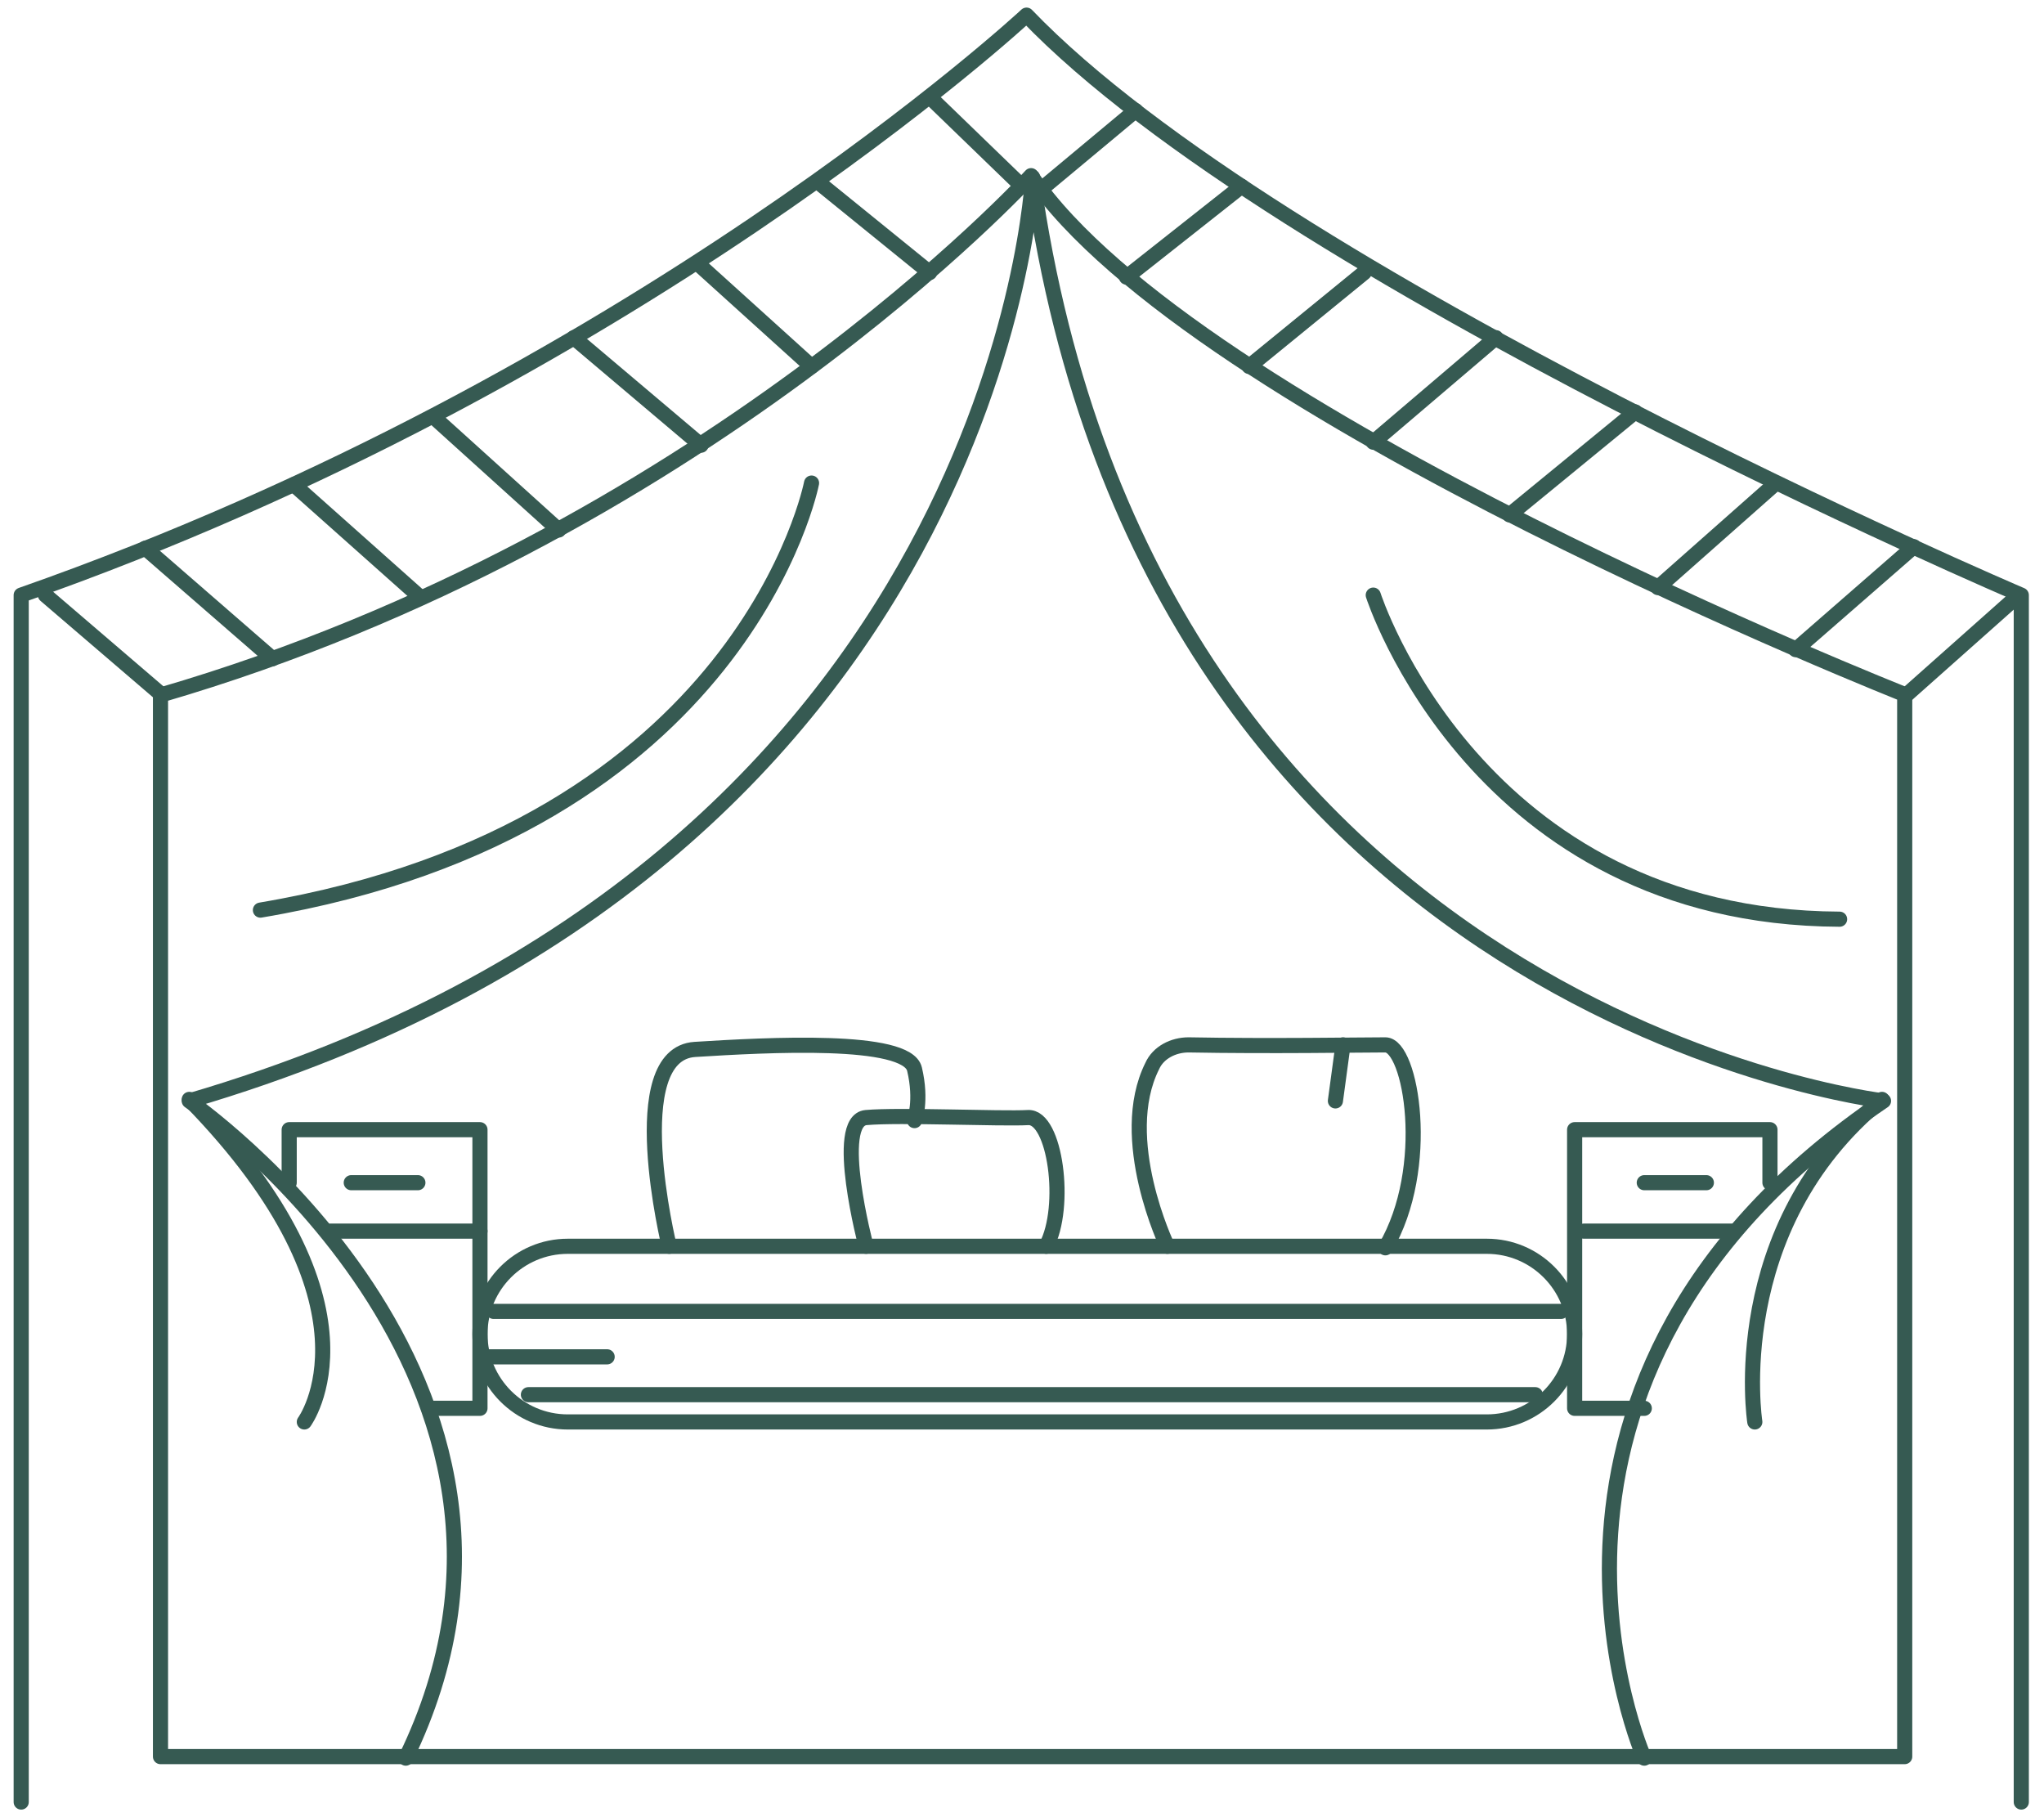 <?xml version="1.0" encoding="utf-8"?>
<!-- Generator: Adobe Illustrator 24.3.0, SVG Export Plug-In . SVG Version: 6.00 Build 0)  -->
<svg version="1.1" id="Layer_1" xmlns="http://www.w3.org/2000/svg" xmlns:xlink="http://www.w3.org/1999/xlink" x="0px" y="0px"
	 viewBox="0 0 135 120" style="enable-background:new 0 0 135 120;" xml:space="preserve">
<style type="text/css">
	.st0{fill:none;stroke:#365A52;stroke-linecap:round;stroke-linejoin:round;stroke-miterlimit:10;}
</style>
<g>
	<path class="st0" d="M98.2,93.9H37.5c-3.2,0-5.8-2.6-5.8-5.8v0c0-3.2,2.6-5.8,5.8-5.8h60.7c3.2,0,5.8,2.6,5.8,5.8v0
		C104,91.3,101.4,93.9,98.2,93.9z"/>
	<line class="st0" x1="103.1" y1="86.6" x2="32.6" y2="86.6"/>
	<line class="st0" x1="40.1" y1="89.6" x2="31.9" y2="89.6"/>
	<line class="st0" x1="34.9" y1="92.1" x2="101.4" y2="92.1"/>
	<path class="st0" d="M44.2,82.3c0,0-3.1-12.7,1.7-13s14-0.8,14.5,1.3c0.5,2.1,0,3.4,0,3.4"/>
	<path class="st0" d="M57.2,82.3c0,0-2.2-8.3,0-8.5s8.9,0.1,10.7,0s2.6,5.9,1.2,8.5"/>
	<path class="st0" d="M77.1,82.3c0,0-3.4-7.1-1-11.9c0.4-0.9,1.4-1.4,2.4-1.4c5.3,0.1,11.4,0,13,0c1.7,0,3.1,8.1,0,13.4"/>
	<line class="st0" x1="88.2" y1="72.7" x2="88.7" y2="69"/>
	<polyline class="st0" points="19.1,78.1 19.1,74.6 31.7,74.6 31.7,80.9 31.7,93 28.3,93 	"/>
	<line class="st0" x1="21.8" y1="81.3" x2="31.7" y2="81.3"/>
	<line class="st0" x1="23.2" y1="78.1" x2="27.6" y2="78.1"/>
	<line class="st0" x1="108.6" y1="78.1" x2="112.7" y2="78.1"/>
	<polyline class="st0" points="116.9,78.1 116.9,74.6 104,74.6 104,93 108.6,93 	"/>
	<line class="st0" x1="104.6" y1="81.3" x2="114.4" y2="81.3"/>
	<path class="st0" d="M90.7,39.3c0,0,6.8,21.3,30.8,21.4"/>
	<path class="st0" d="M53.6,31.9c0,0-4.4,22.8-36.4,28.2"/>
	<path class="st0" d="M20.1,93.9c0,0,5.7-7.7-7.6-21.3"/>
	<path class="st0" d="M108.6,116.1c0,0-11.2-25.1,15.8-43.4c0,0-48.5-5.6-56.2-61c0,0-2.1,45.3-55.7,61c0,0,26.5,18.3,14.3,43.4"/>
	<path class="st0" d="M115.9,93.9c0,0-2-12.8,8.4-21.3"/>
	<path class="st0" d="M125.9,45.9c0,0-47.1-18.6-57.8-34.3c0,0-21.8,23.9-57.5,34.3v70.1h115.2V45.9z"/>
	<path class="st0" d="M133.5,119V39.3c0,0-49-20.9-65.7-38.3c0,0-25.9,24.1-66.4,38.3V119"/>
	<line class="st0" x1="10.7" y1="45.9" x2="3" y2="39.3"/>
	<line class="st0" x1="9.6" y1="36.2" x2="18" y2="43.5"/>
	<line class="st0" x1="19.4" y1="32" x2="27.6" y2="39.3"/>
	<line class="st0" x1="28.6" y1="27.5" x2="36.9" y2="35"/>
	<line class="st0" x1="37.9" y1="22.3" x2="46.3" y2="29.4"/>
	<line class="st0" x1="46.3" y1="17.6" x2="53.6" y2="24.2"/>
	<line class="st0" x1="54" y1="12" x2="61.4" y2="18"/>
	<line class="st0" x1="61.4" y1="6.4" x2="67.5" y2="12.3"/>
	<line class="st0" x1="75" y1="7.3" x2="69" y2="12.3"/>
	<line class="st0" x1="82" y1="12.3" x2="74.4" y2="18.3"/>
	<line class="st0" x1="90.1" y1="18" x2="82.5" y2="24.2"/>
	<line class="st0" x1="98.8" y1="22.3" x2="90.7" y2="29.2"/>
	<line class="st0" x1="108" y1="27.2" x2="99.7" y2="34"/>
	<line class="st0" x1="117.3" y1="31.9" x2="109.5" y2="38.8"/>
	<line class="st0" x1="126.4" y1="36.1" x2="118.6" y2="42.9"/>
	<line class="st0" x1="133.1" y1="39.5" x2="125.9" y2="45.9"/>
</g>
</svg>
